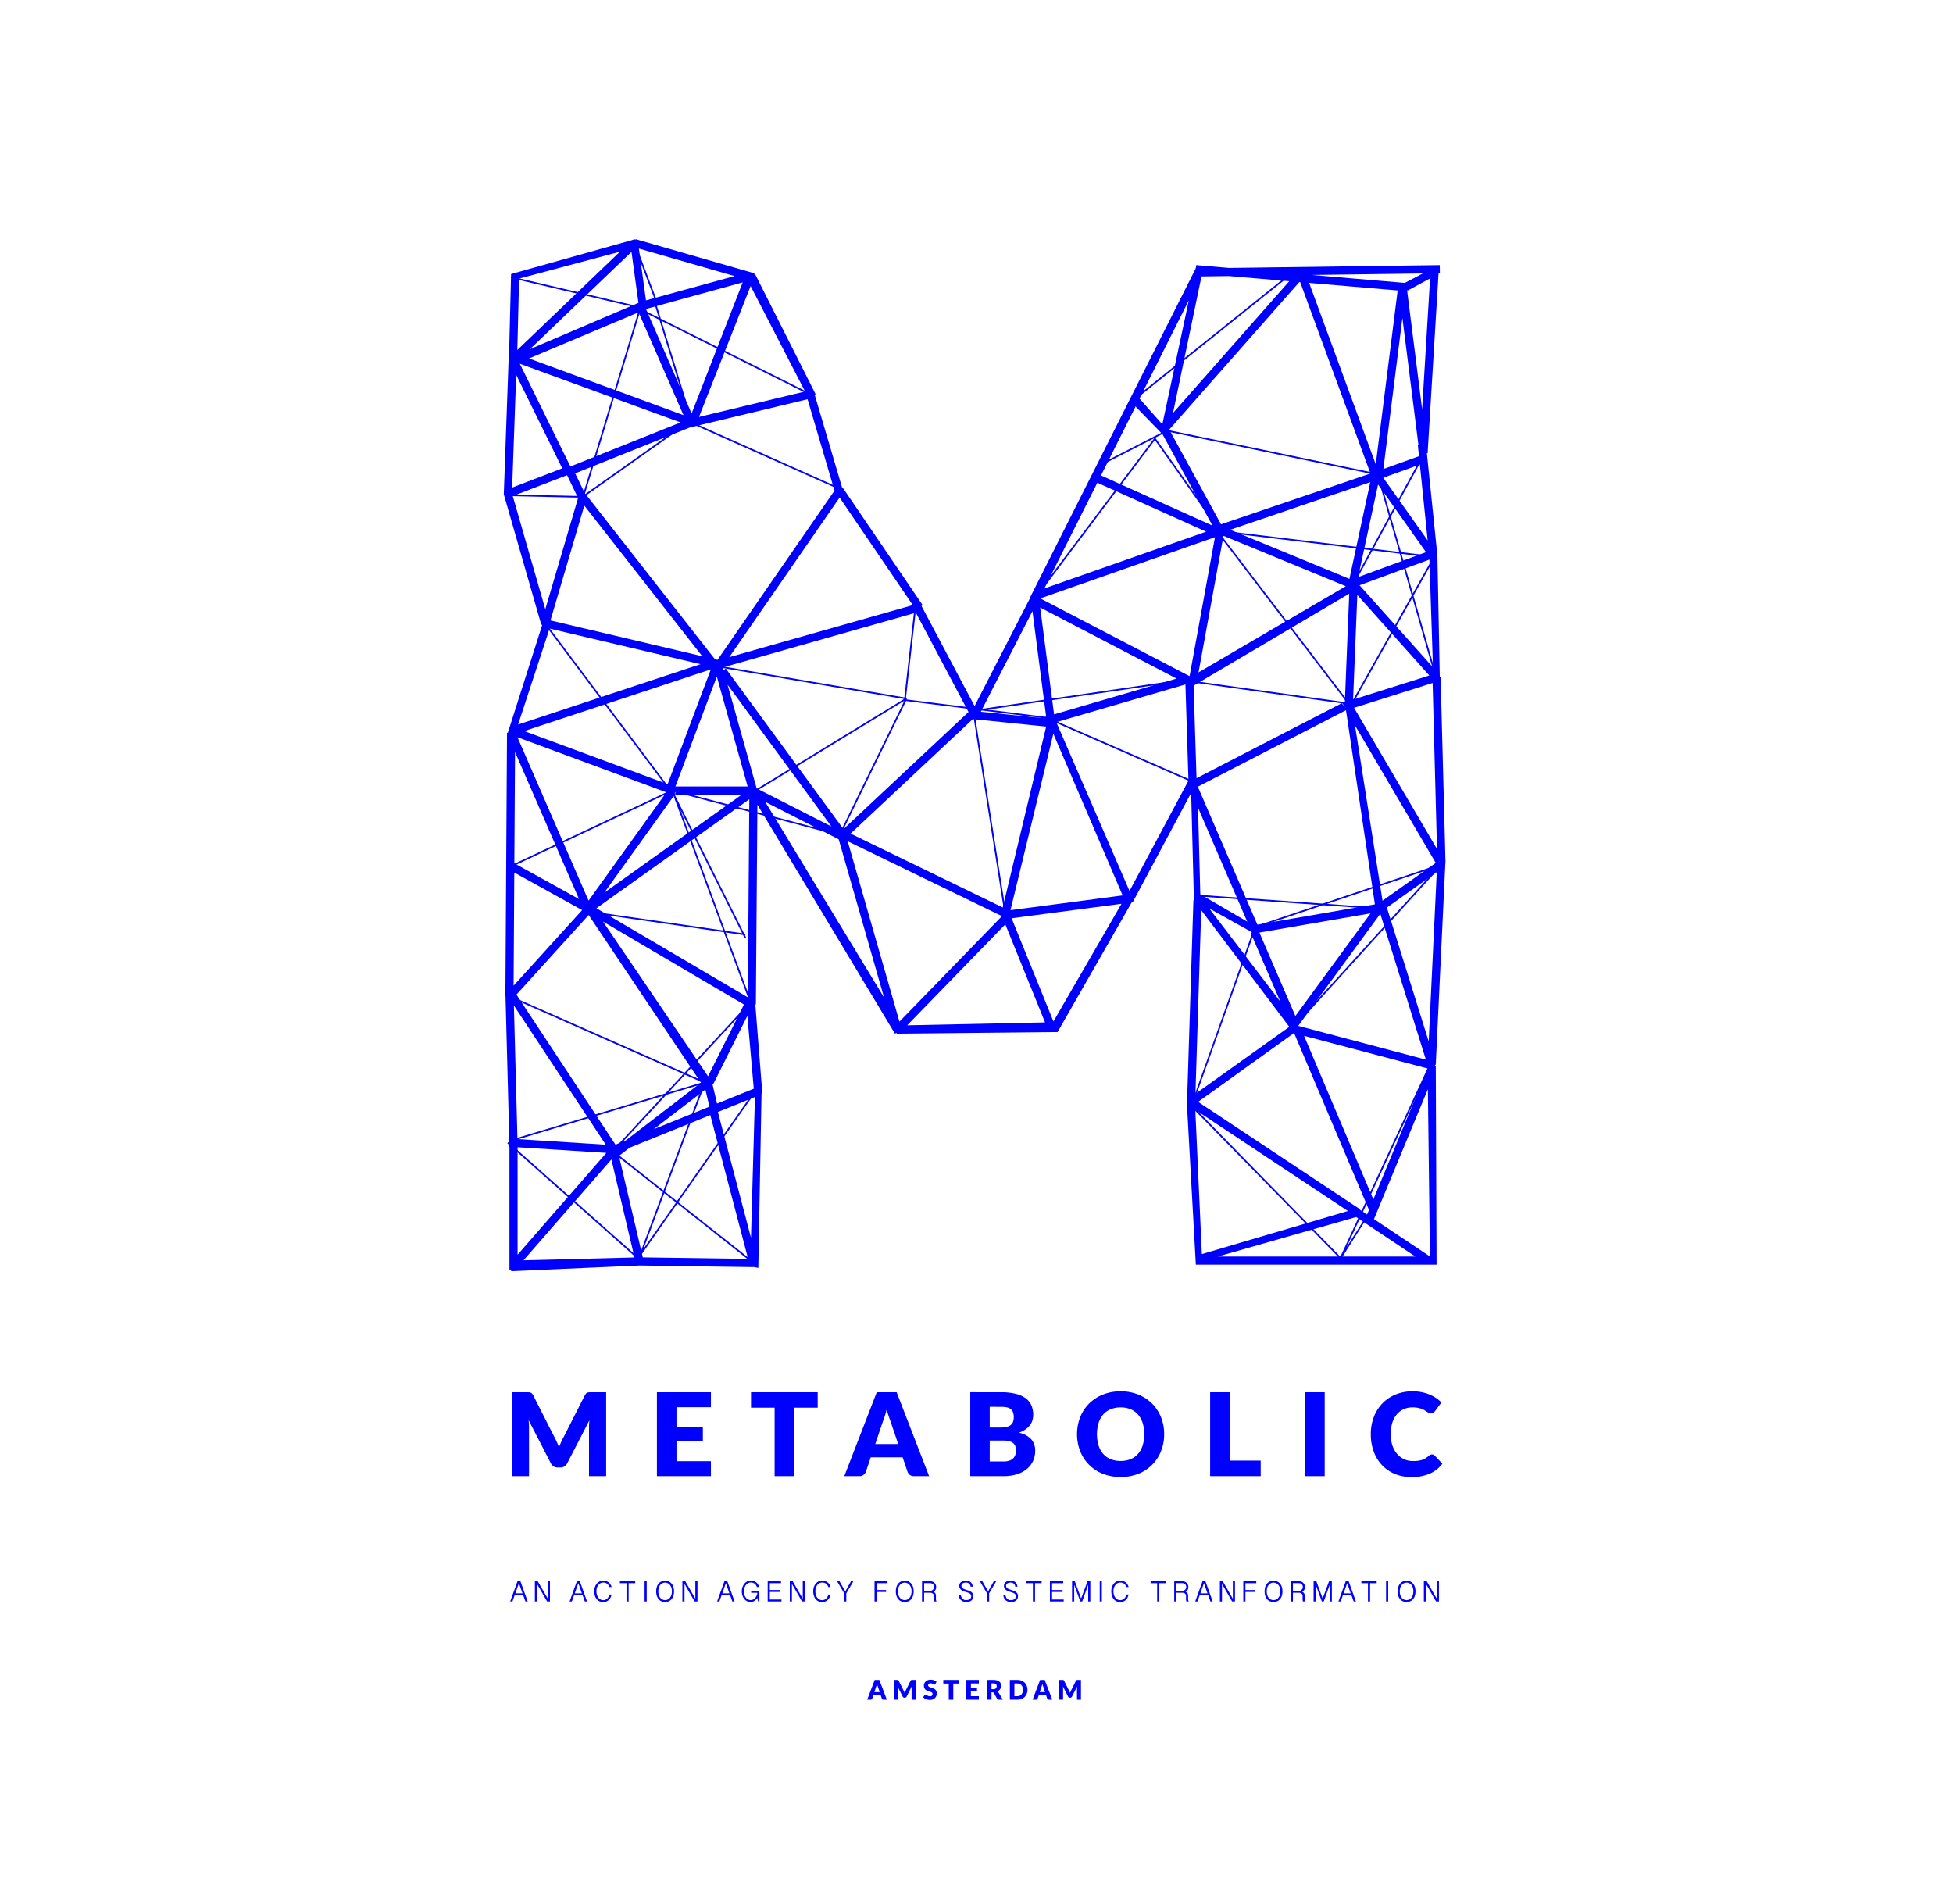 <?xml version="1.0" encoding="UTF-8"?> <svg xmlns="http://www.w3.org/2000/svg" id="e64f54a8-8e76-454f-9372-cad79b12905d" data-name="Layer 1" viewBox="0 0 178.528 174"><defs><style>.\38 4c76fae-44fa-4e9f-a0bd-4c2f8a2a3841,.fbe2d395-38a7-4475-9c39-e620222a7715{fill:blue;}.fbe2d395-38a7-4475-9c39-e620222a7715{fill-rule:evenodd;}</style></defs><title>#clients071117</title><g id="60cde8a5-53d4-4f46-b9c5-726342e644e4" data-name="38NuyD"><path class="84c76fae-44fa-4e9f-a0bd-4c2f8a2a3841" d="M55.41,127.254v7.666H53.843V130.511q0-.152.008-.331.008-.179.029-.363l-2.036,3.94a.669.669,0,0,1-.255.279.703.703,0,0,1-.366.095h-.242a.703.703,0,0,1-.366-.095.669.669,0,0,1-.255-.279l-2.036-3.951c.01.127.019.25.026.371q.01.182.01.334v4.409H46.792v-7.666h1.357c.077,0,.145.002.203.006a.498.498,0,0,1,.155.031.351.351,0,0,1,.124.082.622.622,0,0,1,.108.154l1.973,3.889q.105.199.203.415.097.217.187.442.089-.231.187-.452.097-.221.208-.421l1.968-3.873a.635.635,0,0,1,.108-.154.355.355,0,0,1,.124-.082.504.504,0,0,1,.155-.031c.058-.004.125-.006.203-.006Z"></path><path class="84c76fae-44fa-4e9f-a0bd-4c2f8a2a3841" d="M61.84,128.622v1.789h2.41v1.315H61.84v1.825h3.146v1.368H60.051v-7.666h4.935v1.368Z"></path><path class="84c76fae-44fa-4e9f-a0bd-4c2f8a2a3841" d="M74.746,128.664H72.589v6.256H70.81v-6.256H68.653v-1.41h6.093Z"></path><path class="84c76fae-44fa-4e9f-a0bd-4c2f8a2a3841" d="M84.931,134.92H83.553a.606.606,0,0,1-.374-.107.684.684,0,0,1-.215-.276l-.453-1.337h-2.915l-.452,1.337a.643.643,0,0,1-.208.266.579.579,0,0,1-.371.118H77.177l2.967-7.666h1.82Zm-2.825-2.931-.71-2.1q-.079-.199-.168-.471-.09-.271-.179-.586-.078.321-.168.594c-.06.183-.116.341-.168.474l-.705,2.089Z"></path><path class="84c76fae-44fa-4e9f-a0bd-4c2f8a2a3841" d="M91.514,127.254a5.389,5.389,0,0,1,1.352.147,2.587,2.587,0,0,1,.91.416,1.58,1.58,0,0,1,.513.652,2.205,2.205,0,0,1,.16.857,1.671,1.671,0,0,1-.074.497,1.416,1.416,0,0,1-.231.447,1.812,1.812,0,0,1-.405.382,2.563,2.563,0,0,1-.595.3,2.117,2.117,0,0,1,1.121.595,1.543,1.543,0,0,1,.363,1.062,2.196,2.196,0,0,1-.189.91,2.083,2.083,0,0,1-.555.733,2.637,2.637,0,0,1-.902.49,3.936,3.936,0,0,1-1.226.176h-3.062v-7.666Zm-1.042,1.331v1.895h.926a3.025,3.025,0,0,0,.531-.042,1.106,1.106,0,0,0,.402-.147.68.68,0,0,0,.253-.289,1.091,1.091,0,0,0,.086-.463,1.301,1.301,0,0,0-.068-.456.658.658,0,0,0-.21-.292.885.885,0,0,0-.36-.157,2.492,2.492,0,0,0-.518-.048Zm1.252,4.993a1.575,1.575,0,0,0,.576-.089.908.908,0,0,0,.35-.231.778.778,0,0,0,.174-.321,1.427,1.427,0,0,0,.047-.363,1.222,1.222,0,0,0-.055-.379.629.629,0,0,0-.189-.284.924.924,0,0,0-.355-.179,2.069,2.069,0,0,0-.558-.063h-1.242v1.91Z"></path><path class="84c76fae-44fa-4e9f-a0bd-4c2f8a2a3841" d="M106.419,131.084a4.121,4.121,0,0,1-.287,1.547,3.651,3.651,0,0,1-2.062,2.073,4.58,4.58,0,0,1-3.26,0,3.657,3.657,0,0,1-2.07-2.073,4.315,4.315,0,0,1,0-3.093,3.678,3.678,0,0,1,.811-1.242,3.751,3.751,0,0,1,1.26-.826,4.283,4.283,0,0,1,1.631-.3,4.226,4.226,0,0,1,1.628.303,3.754,3.754,0,0,1,1.255.828,3.709,3.709,0,0,1,.808,1.242A4.109,4.109,0,0,1,106.419,131.084Zm-1.82,0a3.312,3.312,0,0,0-.147-1.022,2.165,2.165,0,0,0-.424-.771,1.829,1.829,0,0,0-.676-.483,2.327,2.327,0,0,0-.91-.169,2.362,2.362,0,0,0-.918.169,1.832,1.832,0,0,0-.679.483,2.172,2.172,0,0,0-.423.771,3.642,3.642,0,0,0,0,2.052,2.167,2.167,0,0,0,.423.771,1.795,1.795,0,0,0,.679.481,2.399,2.399,0,0,0,.918.166,2.363,2.363,0,0,0,.91-.166,1.792,1.792,0,0,0,.676-.481,2.16,2.16,0,0,0,.424-.771A3.339,3.339,0,0,0,104.598,131.084Z"></path><path class="84c76fae-44fa-4e9f-a0bd-4c2f8a2a3841" d="M115.242,133.499v1.421H110.622v-7.666h1.778v6.245Z"></path><path class="84c76fae-44fa-4e9f-a0bd-4c2f8a2a3841" d="M121.092,134.92h-1.789v-7.666h1.789Z"></path><path class="84c76fae-44fa-4e9f-a0bd-4c2f8a2a3841" d="M130.899,132.936a.36.36,0,0,1,.126.023.338.338,0,0,1,.121.082l.705.741a2.926,2.926,0,0,1-1.16.913,4.062,4.062,0,0,1-1.649.308,3.929,3.929,0,0,1-1.565-.297,3.388,3.388,0,0,1-1.173-.821,3.614,3.614,0,0,1-.739-1.241,4.586,4.586,0,0,1-.257-1.561,4.313,4.313,0,0,1,.279-1.575,3.658,3.658,0,0,1,.784-1.239,3.549,3.549,0,0,1,1.21-.811,4.061,4.061,0,0,1,1.552-.289,4.149,4.149,0,0,1,.813.076,3.937,3.937,0,0,1,.713.211,3.252,3.252,0,0,1,.61.323,3.205,3.205,0,0,1,.495.41l-.6.806a.756.756,0,0,1-.137.134.358.358,0,0,1-.221.061.392.392,0,0,1-.179-.042q-.084-.042-.179-.103t-.208-.132a1.694,1.694,0,0,0-.268-.132,2.276,2.276,0,0,0-.363-.103,2.535,2.535,0,0,0-.487-.042,1.964,1.964,0,0,0-.807.163,1.765,1.765,0,0,0-.632.477,2.217,2.217,0,0,0-.41.768,3.425,3.425,0,0,0-.145,1.039,3.162,3.162,0,0,0,.16,1.048,2.306,2.306,0,0,0,.437.771,1.843,1.843,0,0,0,.645.476,1.914,1.914,0,0,0,.789.163,3.817,3.817,0,0,0,.442-.023,1.974,1.974,0,0,0,.374-.079,1.523,1.523,0,0,0,.326-.146,2.09,2.09,0,0,0,.311-.234.6.6,0,0,1,.137-.087A.364.364,0,0,1,130.899,132.936Z"></path></g><g id="1e654e42-b974-450e-a8a6-6977aa5c8496" data-name="AN Action Agency for Systemic Tranformation"><path class="84c76fae-44fa-4e9f-a0bd-4c2f8a2a3841" d="M47.574,144.527l.662,1.848h-.206l-.201-.566H47.047l-.201.566h-.208l.67-1.848Zm-.136.181-.326.928H47.762Z"></path><path class="84c76fae-44fa-4e9f-a0bd-4c2f8a2a3841" d="M49.155,144.527l.925,1.596v-1.596h.194v1.848H50.013l-.925-1.598v1.598h-.193V144.527Z"></path><path class="84c76fae-44fa-4e9f-a0bd-4c2f8a2a3841" d="M53.003,144.527l.662,1.848H53.46l-.201-.566h-.782l-.201.566h-.208l.67-1.848Zm-.136.181-.326.928h.65Z"></path><path class="84c76fae-44fa-4e9f-a0bd-4c2f8a2a3841" d="M54.521,145.427a1.119,1.119,0,0,0,.054.367.797.797,0,0,0,.141.259.585.585,0,0,0,.199.152.552.552,0,0,0,.226.05.511.511,0,0,0,.215-.044.539.539,0,0,0,.167-.115.611.611,0,0,0,.117-.164.744.744,0,0,0,.065-.189h.198a1.022,1.022,0,0,1-.089.269.805.805,0,0,1-.158.218.714.714,0,0,1-.226.146.757.757,0,0,1-.289.054.818.818,0,0,1-.337-.068.713.713,0,0,1-.257-.198.919.919,0,0,1-.164-.315,1.42,1.42,0,0,1-.058-.422,1.166,1.166,0,0,1,.024-.24,1.087,1.087,0,0,1,.072-.224.952.952,0,0,1,.117-.194.785.785,0,0,1,.16-.154.712.712,0,0,1,.2-.103.779.779,0,0,1,.239-.036.887.887,0,0,1,.29.044.714.714,0,0,1,.222.121.684.684,0,0,1,.159.186.976.976,0,0,1,.099.233h-.205a.625.625,0,0,0-.209-.309.58.58,0,0,0-.355-.102.507.507,0,0,0-.25.062.638.638,0,0,0-.195.171.815.815,0,0,0-.127.248A.955.955,0,0,0,54.521,145.427Z"></path><path class="84c76fae-44fa-4e9f-a0bd-4c2f8a2a3841" d="M58.065,144.527v.179h-.602v1.669h-.194v-1.669h-.602v-.179Z"></path><path class="84c76fae-44fa-4e9f-a0bd-4c2f8a2a3841" d="M59.118,144.527v1.848h-.194V144.527Z"></path><path class="84c76fae-44fa-4e9f-a0bd-4c2f8a2a3841" d="M61.615,145.453a1.32,1.32,0,0,1-.055.392.895.895,0,0,1-.158.307.717.717,0,0,1-.256.2.883.883,0,0,1-.695,0,.717.717,0,0,1-.256-.2.903.903,0,0,1-.158-.307,1.454,1.454,0,0,1,0-.783.903.903,0,0,1,.158-.307.725.725,0,0,1,.256-.199.883.883,0,0,1,.695,0,.725.725,0,0,1,.256.199.895.895,0,0,1,.158.307A1.329,1.329,0,0,1,61.615,145.453Zm-.195,0a1.071,1.071,0,0,0-.048-.335.761.761,0,0,0-.132-.25.569.569,0,0,0-.198-.156.565.565,0,0,0-.686.156.75.75,0,0,0-.131.25,1.196,1.196,0,0,0,0,.67.75.75,0,0,0,.131.25.565.565,0,0,0,.883,0,.761.761,0,0,0,.132-.25A1.071,1.071,0,0,0,61.419,145.453Z"></path><path class="84c76fae-44fa-4e9f-a0bd-4c2f8a2a3841" d="M62.639,144.527l.925,1.596v-1.596h.194v1.848h-.261l-.925-1.598v1.598h-.193V144.527Z"></path><path class="84c76fae-44fa-4e9f-a0bd-4c2f8a2a3841" d="M66.488,144.527l.662,1.848h-.206l-.201-.566h-.782l-.201.566h-.208l.67-1.848Zm-.136.181-.326.928h.65Z"></path><path class="84c76fae-44fa-4e9f-a0bd-4c2f8a2a3841" d="M68.005,145.448a1.048,1.048,0,0,0,.05.339.775.775,0,0,0,.135.252.586.586,0,0,0,.199.156.555.555,0,0,0,.241.055.426.426,0,0,0,.147-.026.609.609,0,0,0,.138-.071.708.708,0,0,0,.122-.109.745.745,0,0,0,.099-.138.791.791,0,0,0,.066-.156.65.65,0,0,0,.028-.167h-.565v-.173h.749v.966h-.118l-.058-.329a.769.769,0,0,1-.113.14.918.918,0,0,1-.147.121.807.807,0,0,1-.167.085.525.525,0,0,1-.174.031.769.769,0,0,1-.343-.074.782.782,0,0,1-.26-.206.945.945,0,0,1-.165-.311,1.234,1.234,0,0,1-.058-.384,1.164,1.164,0,0,1,.024-.239,1.085,1.085,0,0,1,.072-.228,1.004,1.004,0,0,1,.117-.201.849.849,0,0,1,.16-.161.705.705,0,0,1,.439-.146.887.887,0,0,1,.29.044.714.714,0,0,1,.222.121.684.684,0,0,1,.159.186.976.976,0,0,1,.099.233h-.205a.625.625,0,0,0-.209-.309.58.58,0,0,0-.355-.102.498.498,0,0,0-.25.064.623.623,0,0,0-.195.174.854.854,0,0,0-.127.255A1.009,1.009,0,0,0,68.005,145.448Z"></path><path class="84c76fae-44fa-4e9f-a0bd-4c2f8a2a3841" d="M71.391,144.527v.179H70.37v.624h.96v.179h-.96v.688h1.065v.179H70.177V144.527Z"></path><path class="84c76fae-44fa-4e9f-a0bd-4c2f8a2a3841" d="M72.457,144.527l.925,1.596v-1.596h.194v1.848h-.261l-.925-1.598v1.598H72.197V144.527Z"></path><path class="84c76fae-44fa-4e9f-a0bd-4c2f8a2a3841" d="M74.535,145.427a1.119,1.119,0,0,0,.054.367.797.797,0,0,0,.141.259.585.585,0,0,0,.199.152.552.552,0,0,0,.226.05.511.511,0,0,0,.215-.044.539.539,0,0,0,.167-.115.611.611,0,0,0,.117-.164.744.744,0,0,0,.065-.189h.198a1.022,1.022,0,0,1-.089.269.805.805,0,0,1-.158.218.714.714,0,0,1-.226.146.757.757,0,0,1-.289.054.818.818,0,0,1-.337-.068.713.713,0,0,1-.257-.198.919.919,0,0,1-.164-.315,1.42,1.42,0,0,1-.058-.422,1.166,1.166,0,0,1,.024-.24,1.087,1.087,0,0,1,.072-.224.952.952,0,0,1,.117-.194.785.785,0,0,1,.16-.154.712.712,0,0,1,.2-.103.779.779,0,0,1,.239-.036.887.887,0,0,1,.29.044.714.714,0,0,1,.222.121.684.684,0,0,1,.159.186.976.976,0,0,1,.099.233h-.205a.625.625,0,0,0-.209-.309.58.58,0,0,0-.355-.102.507.507,0,0,0-.25.062.638.638,0,0,0-.195.171.815.815,0,0,0-.127.248A.955.955,0,0,0,74.535,145.427Z"></path><path class="84c76fae-44fa-4e9f-a0bd-4c2f8a2a3841" d="M77.27,145.46l.52-.933H78.013l-.652,1.105v.742h-.194v-.742L76.515,144.527h.224Z"></path><path class="84c76fae-44fa-4e9f-a0bd-4c2f8a2a3841" d="M81.128,144.527v.179h-.992v.624h.863v.179h-.863v.866h-.193V144.527Z"></path><path class="84c76fae-44fa-4e9f-a0bd-4c2f8a2a3841" d="M83.521,145.453a1.32,1.32,0,0,1-.055.392.895.895,0,0,1-.158.307.717.717,0,0,1-.256.2.883.883,0,0,1-.695,0,.717.717,0,0,1-.256-.2.903.903,0,0,1-.158-.307,1.454,1.454,0,0,1,0-.783.903.903,0,0,1,.158-.307.725.725,0,0,1,.256-.199.883.883,0,0,1,.695,0,.725.725,0,0,1,.256.199.895.895,0,0,1,.158.307A1.329,1.329,0,0,1,83.521,145.453Zm-.195,0a1.071,1.071,0,0,0-.048-.335.761.761,0,0,0-.132-.25.569.569,0,0,0-.198-.156.565.565,0,0,0-.686.156.75.75,0,0,0-.131.25,1.196,1.196,0,0,0,0,.67.75.75,0,0,0,.131.25.565.565,0,0,0,.883,0,.761.761,0,0,0,.132-.25A1.071,1.071,0,0,0,83.326,145.453Z"></path><path class="84c76fae-44fa-4e9f-a0bd-4c2f8a2a3841" d="M85.578,145.052a.565.565,0,0,1-.016.135.51.51,0,0,1-.048.125.486.486,0,0,1-.08.108.481.481,0,0,1-.111.086.291.291,0,0,1,.115.055.279.279,0,0,1,.071.087.362.362,0,0,1,.035.108.745.745,0,0,1,.01.119v.28a.419.419,0,0,0,.016.117.475.475,0,0,0,.042.102H85.401a.214.214,0,0,1-.021-.048.529.529,0,0,1-.012-.057c-.002-.019-.004-.038-.005-.056-.001-.019-.001-.034-.001-.049v-.293a.323.323,0,0,0-.018-.105.248.248,0,0,0-.058-.094.303.303,0,0,0-.103-.066.426.426,0,0,0-.155-.025h-.551v.793H84.285V144.527h.744a.56.56,0,0,1,.235.047.539.539,0,0,1,.172.122.511.511,0,0,1,.106.169A.522.522,0,0,1,85.578,145.052Zm-1.1.356h.551a.34.34,0,0,0,.136-.028.363.363,0,0,0,.19-.189.359.359,0,0,0,.028-.142.343.343,0,0,0-.027-.137.339.339,0,0,0-.186-.182.39.39,0,0,0-.142-.025h-.551Z"></path><path class="84c76fae-44fa-4e9f-a0bd-4c2f8a2a3841" d="M87.841,145.799a.512.512,0,0,0,.044.182.465.465,0,0,0,.1.144.45.45,0,0,0,.147.095.51.51,0,0,0,.188.033.728.728,0,0,0,.174-.02.441.441,0,0,0,.147-.064.335.335,0,0,0,.102-.115.363.363,0,0,0,.038-.172.234.234,0,0,0-.041-.14.386.386,0,0,0-.108-.1.717.717,0,0,0-.152-.072c-.057-.021-.115-.039-.173-.058-.073-.021-.146-.046-.219-.073a.841.841,0,0,1-.198-.103.509.509,0,0,1-.143-.156.449.449,0,0,1-.055-.231.453.453,0,0,1,.044-.203.411.411,0,0,1,.125-.147.566.566,0,0,1,.191-.091.911.911,0,0,1,.244-.03.848.848,0,0,1,.209.023.642.642,0,0,1,.16.065.467.467,0,0,1,.115.096.534.534,0,0,1,.077.115.58.58,0,0,1,.045.126.771.771,0,0,1,.019.124H88.724A.441.441,0,0,0,88.68,144.863a.376.376,0,0,0-.093-.118.412.412,0,0,0-.131-.071.526.526,0,0,0-.158-.024.768.768,0,0,0-.149.016.42.42,0,0,0-.131.052.293.293,0,0,0-.094.093.281.281,0,0,0,.004.283.366.366,0,0,0,.108.102.775.775,0,0,0,.154.073c.058.021.118.041.179.061.073.022.146.047.219.074a.812.812,0,0,1,.195.102.494.494,0,0,1,.139.152.432.432,0,0,1,.053.225.545.545,0,0,1-.049.238.471.471,0,0,1-.136.171.585.585,0,0,1-.207.104.93.93,0,0,1-.262.035.719.719,0,0,1-.249-.044.679.679,0,0,1-.215-.126.662.662,0,0,1-.153-.198.612.612,0,0,1-.062-.262Z"></path><path class="84c76fae-44fa-4e9f-a0bd-4c2f8a2a3841" d="M90.326,145.46l.52-.933h.224l-.652,1.105v.742H90.223v-.742l-.652-1.105h.224Z"></path><path class="84c76fae-44fa-4e9f-a0bd-4c2f8a2a3841" d="M91.922,145.799a.512.512,0,0,0,.044.182.465.465,0,0,0,.1.144.45.45,0,0,0,.147.095.51.51,0,0,0,.188.033.728.728,0,0,0,.174-.02.441.441,0,0,0,.147-.064.335.335,0,0,0,.102-.115.363.363,0,0,0,.038-.172.234.234,0,0,0-.041-.14.386.386,0,0,0-.108-.1.717.717,0,0,0-.152-.072c-.057-.021-.115-.039-.173-.058-.073-.021-.146-.046-.219-.073a.841.841,0,0,1-.198-.103.509.509,0,0,1-.143-.156.449.449,0,0,1-.055-.231.453.453,0,0,1,.044-.203.411.411,0,0,1,.125-.147.566.566,0,0,1,.191-.091.911.911,0,0,1,.244-.03.848.848,0,0,1,.209.023.642.642,0,0,1,.16.065.467.467,0,0,1,.115.096.534.534,0,0,1,.077.115.58.58,0,0,1,.045.126.771.771,0,0,1,.019.124H92.805a.441.441,0,0,0-.044-.163.376.376,0,0,0-.093-.118.412.412,0,0,0-.131-.071.526.526,0,0,0-.158-.024.768.768,0,0,0-.149.016.42.42,0,0,0-.131.052.293.293,0,0,0-.094.093.281.281,0,0,0,.004.283.366.366,0,0,0,.108.102.775.775,0,0,0,.154.073c.058.021.118.041.179.061.073.022.146.047.219.074a.812.812,0,0,1,.195.102.494.494,0,0,1,.139.152.432.432,0,0,1,.053.225.545.545,0,0,1-.049.238.471.471,0,0,1-.136.171.585.585,0,0,1-.207.104.93.93,0,0,1-.262.035.719.719,0,0,1-.249-.044.679.679,0,0,1-.215-.126.662.662,0,0,1-.153-.198.612.612,0,0,1-.062-.262Z"></path><path class="84c76fae-44fa-4e9f-a0bd-4c2f8a2a3841" d="M95.215,144.527v.179h-.602v1.669h-.194v-1.669h-.602v-.179Z"></path><path class="84c76fae-44fa-4e9f-a0bd-4c2f8a2a3841" d="M97.191,144.527v.179H96.171v.624h.96v.179h-.96v.688h1.065v.179H95.977V144.527Z"></path><path class="84c76fae-44fa-4e9f-a0bd-4c2f8a2a3841" d="M98.25,144.527l.578,1.575.589-1.575h.252v1.848h-.194v-1.517l-.547,1.517h-.176l-.557-1.517v1.517h-.195V144.527Z"></path><path class="84c76fae-44fa-4e9f-a0bd-4c2f8a2a3841" d="M100.724,144.527v1.848h-.194V144.527Z"></path><path class="84c76fae-44fa-4e9f-a0bd-4c2f8a2a3841" d="M101.783,145.427a1.119,1.119,0,0,0,.054.367.797.797,0,0,0,.141.259.585.585,0,0,0,.199.152.552.552,0,0,0,.226.05.511.511,0,0,0,.215-.044.539.539,0,0,0,.167-.115.611.611,0,0,0,.117-.164.744.744,0,0,0,.065-.189h.198a1.022,1.022,0,0,1-.089.269.805.805,0,0,1-.158.218.714.714,0,0,1-.226.146.757.757,0,0,1-.289.054.818.818,0,0,1-.337-.068.713.713,0,0,1-.257-.198.919.919,0,0,1-.164-.315,1.42,1.42,0,0,1-.058-.422,1.166,1.166,0,0,1,.024-.24,1.087,1.087,0,0,1,.072-.224.952.952,0,0,1,.117-.194.785.785,0,0,1,.16-.154.712.712,0,0,1,.2-.103.779.779,0,0,1,.239-.036.887.887,0,0,1,.29.044.714.714,0,0,1,.222.121.684.684,0,0,1,.159.186.976.976,0,0,1,.099.233h-.205a.625.625,0,0,0-.209-.309.58.58,0,0,0-.355-.102.507.507,0,0,0-.25.062.638.638,0,0,0-.195.171.815.815,0,0,0-.127.248A.955.955,0,0,0,101.783,145.427Z"></path><path class="84c76fae-44fa-4e9f-a0bd-4c2f8a2a3841" d="M106.576,144.527v.179h-.602v1.669h-.194v-1.669H105.179v-.179Z"></path><path class="84c76fae-44fa-4e9f-a0bd-4c2f8a2a3841" d="M108.632,145.052a.565.565,0,0,1-.016.135.51.51,0,0,1-.048.125.486.486,0,0,1-.08.108.481.481,0,0,1-.111.086.291.291,0,0,1,.115.055.279.279,0,0,1,.071.087.362.362,0,0,1,.035.108.745.745,0,0,1,.01.119v.28a.419.419,0,0,0,.016.117.475.475,0,0,0,.042.102h-.21a.214.214,0,0,1-.021-.048.529.529,0,0,1-.012-.057c-.002-.019-.004-.038-.005-.056-.001-.019-.001-.034-.001-.049v-.293a.323.323,0,0,0-.018-.105.248.248,0,0,0-.058-.094.303.303,0,0,0-.103-.066.426.426,0,0,0-.155-.025h-.551v.793h-.193V144.527h.744a.56.56,0,0,1,.235.047.539.539,0,0,1,.172.122.511.511,0,0,1,.106.169A.522.522,0,0,1,108.632,145.052Zm-1.1.356h.551a.34.34,0,0,0,.136-.028.363.363,0,0,0,.19-.189.359.359,0,0,0,.028-.142.343.343,0,0,0-.027-.137.339.339,0,0,0-.186-.182.39.39,0,0,0-.142-.025h-.551Z"></path><path class="84c76fae-44fa-4e9f-a0bd-4c2f8a2a3841" d="M110.192,144.527l.662,1.848h-.206l-.201-.566h-.782l-.201.566h-.208l.67-1.848Zm-.136.181-.326.928h.65Z"></path><path class="84c76fae-44fa-4e9f-a0bd-4c2f8a2a3841" d="M111.772,144.527l.925,1.596v-1.596h.194v1.848h-.261l-.925-1.598v1.598H111.512V144.527Z"></path><path class="84c76fae-44fa-4e9f-a0bd-4c2f8a2a3841" d="M114.838,144.527v.179H113.846v.624h.863v.179H113.846v.866h-.193V144.527Z"></path><path class="84c76fae-44fa-4e9f-a0bd-4c2f8a2a3841" d="M117.232,145.453a1.32,1.32,0,0,1-.055.392.895.895,0,0,1-.158.307.717.717,0,0,1-.256.2.883.883,0,0,1-.695,0,.717.717,0,0,1-.256-.2.903.903,0,0,1-.158-.307,1.454,1.454,0,0,1,0-.783.903.903,0,0,1,.158-.307.725.725,0,0,1,.256-.199.883.883,0,0,1,.695,0,.725.725,0,0,1,.256.199.895.895,0,0,1,.158.307A1.329,1.329,0,0,1,117.232,145.453Zm-.195,0a1.071,1.071,0,0,0-.048-.335.761.761,0,0,0-.132-.25.569.569,0,0,0-.198-.156.565.565,0,0,0-.686.156.75.75,0,0,0-.131.25,1.196,1.196,0,0,0,0,.67.75.75,0,0,0,.131.25.565.565,0,0,0,.883,0,.761.761,0,0,0,.132-.25A1.071,1.071,0,0,0,117.036,145.453Z"></path><path class="84c76fae-44fa-4e9f-a0bd-4c2f8a2a3841" d="M119.289,145.052a.565.565,0,0,1-.016.135.51.51,0,0,1-.048.125.486.486,0,0,1-.08.108.481.481,0,0,1-.111.086.291.291,0,0,1,.115.055.279.279,0,0,1,.071.087.362.362,0,0,1,.035.108.745.745,0,0,1,.01.119v.28a.419.419,0,0,0,.016.117.475.475,0,0,0,.042.102h-.21a.214.214,0,0,1-.021-.048.529.529,0,0,1-.012-.057c-.002-.019-.004-.038-.005-.056-.001-.019-.001-.034-.001-.049v-.293a.323.323,0,0,0-.018-.105.248.248,0,0,0-.058-.094.303.303,0,0,0-.103-.066.426.426,0,0,0-.155-.025h-.551v.793h-.193V144.527h.744a.56.56,0,0,1,.235.047.539.539,0,0,1,.172.122.511.511,0,0,1,.106.169A.522.522,0,0,1,119.289,145.052Zm-1.1.356h.551a.34.34,0,0,0,.136-.028.363.363,0,0,0,.19-.189.359.359,0,0,0,.028-.142.343.343,0,0,0-.027-.137.339.339,0,0,0-.186-.182.39.39,0,0,0-.142-.025h-.551Z"></path><path class="84c76fae-44fa-4e9f-a0bd-4c2f8a2a3841" d="M120.328,144.527l.578,1.575.589-1.575h.252v1.848h-.194v-1.517l-.547,1.517h-.176l-.557-1.517v1.517h-.195V144.527Z"></path><path class="84c76fae-44fa-4e9f-a0bd-4c2f8a2a3841" d="M123.284,144.527l.662,1.848h-.206l-.201-.566h-.782l-.201.566h-.208l.67-1.848Zm-.136.181-.326.928h.65Z"></path><path class="84c76fae-44fa-4e9f-a0bd-4c2f8a2a3841" d="M125.843,144.527v.179H125.241v1.669h-.194v-1.669h-.602v-.179Z"></path><path class="84c76fae-44fa-4e9f-a0bd-4c2f8a2a3841" d="M126.896,144.527v1.848h-.194V144.527Z"></path><path class="84c76fae-44fa-4e9f-a0bd-4c2f8a2a3841" d="M129.393,145.453a1.32,1.32,0,0,1-.055.392.895.895,0,0,1-.158.307.717.717,0,0,1-.256.2.883.883,0,0,1-.695,0,.717.717,0,0,1-.256-.2.903.903,0,0,1-.158-.307,1.454,1.454,0,0,1,0-.783.903.903,0,0,1,.158-.307.725.725,0,0,1,.256-.199.883.883,0,0,1,.695,0,.725.725,0,0,1,.256.199.895.895,0,0,1,.158.307A1.329,1.329,0,0,1,129.393,145.453Zm-.195,0a1.071,1.071,0,0,0-.048-.335.761.761,0,0,0-.132-.25.569.569,0,0,0-.198-.156.565.565,0,0,0-.686.156.75.75,0,0,0-.131.25,1.196,1.196,0,0,0,0,.67.75.75,0,0,0,.131.25.565.565,0,0,0,.883,0,.761.761,0,0,0,.132-.25A1.071,1.071,0,0,0,129.198,145.453Z"></path><path class="84c76fae-44fa-4e9f-a0bd-4c2f8a2a3841" d="M130.417,144.527l.925,1.596v-1.596h.194v1.848h-.261l-.925-1.598v1.598h-.193V144.527Z"></path></g><g id="af7db29e-8f6e-4a2e-93ce-8e454345b63e" data-name="AN Action Agency for Systemic Tranformation"><path class="84c76fae-44fa-4e9f-a0bd-4c2f8a2a3841" d="M81.069,155.354h-.319a.14.14,0,0,1-.086-.025.159.159,0,0,1-.05-.065l-.105-.314h-.675l-.105.314a.145.145,0,0,1-.048.062.133.133,0,0,1-.086.028H79.272l.688-1.805h.422Zm-.654-.69-.165-.494c-.012-.031-.025-.068-.039-.11-.014-.043-.028-.089-.042-.139-.012.051-.025.098-.039.141s-.027.08-.039.111l-.164.491Z"></path><path class="84c76fae-44fa-4e9f-a0bd-4c2f8a2a3841" d="M83.694,153.55v1.805h-.363v-1.038c0-.024 0-.05.002-.078.001-.028.003-.057.006-.086l-.472.929a.157.157,0,0,1-.059.065.165.165,0,0,1-.085.022h-.056a.165.165,0,0,1-.085-.022.157.157,0,0,1-.059-.065l-.472-.931c.002.029.004.059.006.087.001.029.002.055.002.079v1.038H81.697v-1.805h.314c.018,0,.034,0,.047.001a.103.103,0,0,1,.036.008.077.077,0,0,1,.029.019.174.174,0,0,1,.025.037l.457.915c.017.031.032.064.047.098.015.034.03.069.043.104.014-.036.028-.072.043-.106a1.046,1.046,0,0,1,.048-.1l.456-.911a.174.174,0,0,1,.025-.037.077.077,0,0,1,.029-.019.103.103,0,0,1,.036-.008c.013-.001.029-.001.047-.001Z"></path><path class="84c76fae-44fa-4e9f-a0bd-4c2f8a2a3841" d="M85.507,153.916a.157.157,0,0,1-.039.045.084.084,0,0,1-.052.015.127.127,0,0,1-.06-.018c-.021-.013-.046-.025-.073-.041a.615.615,0,0,0-.093-.04.376.376,0,0,0-.12-.018.255.255,0,0,0-.172.05.171.171,0,0,0-.057.136.127.127,0,0,0,.034.091.3.3,0,0,0,.089.062.938.938,0,0,0,.127.048c.047.015.096.03.146.048a1.374,1.374,0,0,1,.146.063.468.468,0,0,1,.126.091.436.436,0,0,1,.09.136.5.5,0,0,1,.034.193.626.626,0,0,1-.043.233.537.537,0,0,1-.124.19.583.583,0,0,1-.2.128.751.751,0,0,1-.27.046.912.912,0,0,1-.168-.017,1.037,1.037,0,0,1-.318-.124.674.674,0,0,1-.123-.097l.122-.196a.132.132,0,0,1,.038-.035.097.097,0,0,1,.052-.014.137.137,0,0,1,.074.023c.025.016.053.032.084.052a.695.695,0,0,0,.108.052.398.398,0,0,0,.144.023.272.272,0,0,0,.174-.05.193.193,0,0,0,.062-.159.153.153,0,0,0-.034-.103.271.271,0,0,0-.09-.066.956.956,0,0,0-.126-.046q-.071-.019-.145-.044a.979.979,0,0,1-.145-.059.466.466,0,0,1-.126-.094.422.422,0,0,1-.089-.144.574.574,0,0,1-.034-.212.508.508,0,0,1,.04-.198.522.522,0,0,1,.118-.173.597.597,0,0,1,.191-.12.694.694,0,0,1,.26-.046.946.946,0,0,1,.159.014.864.864,0,0,1,.147.038.791.791,0,0,1,.13.061.625.625,0,0,1,.108.08Z"></path><path class="84c76fae-44fa-4e9f-a0bd-4c2f8a2a3841" d="M87.64,153.882H87.141v1.473h-.412v-1.473h-.5v-.332h1.412Z"></path><path class="84c76fae-44fa-4e9f-a0bd-4c2f8a2a3841" d="M88.751,153.872v.421h.559v.31H88.751v.43h.729v.322H88.337v-1.805h1.144v.322Z"></path><path class="84c76fae-44fa-4e9f-a0bd-4c2f8a2a3841" d="M91.675,155.354h-.373a.157.157,0,0,1-.148-.079l-.295-.524a.144.144,0,0,0-.046-.049.148.148,0,0,0-.073-.016h-.105v.668h-.412v-1.805h.578a1.146,1.146,0,0,1,.328.04.605.605,0,0,1,.222.112.423.423,0,0,1,.125.17.568.568,0,0,1,.039.213.578.578,0,0,1-.023.166.498.498,0,0,1-.068.144.513.513,0,0,1-.111.119.615.615,0,0,1-.153.085.417.417,0,0,1,.075.053.355.355,0,0,1,.063.075Zm-.875-.956a.413.413,0,0,0,.143-.022.246.246,0,0,0,.097-.06.231.231,0,0,0,.055-.09.355.355,0,0,0,.017-.111.234.234,0,0,0-.076-.186.349.349,0,0,0-.236-.066h-.166v.535Z"></path><path class="84c76fae-44fa-4e9f-a0bd-4c2f8a2a3841" d="M93.924,154.451a.957.957,0,0,1-.066.361.831.831,0,0,1-.478.475,1.016,1.016,0,0,1-.377.067h-.69v-1.805h.69a1.016,1.016,0,0,1,.377.067.871.871,0,0,1,.291.188.848.848,0,0,1,.187.286A.951.951,0,0,1,93.924,154.451Zm-.422,0a.789.789,0,0,0-.034-.241.519.519,0,0,0-.098-.183.42.42,0,0,0-.157-.115.515.515,0,0,0-.211-.04h-.275V155.032h.275a.531.531,0,0,0,.211-.04.431.431,0,0,0,.157-.115.528.528,0,0,0,.098-.183A.802.802,0,0,0,93.502,154.451Z"></path><path class="84c76fae-44fa-4e9f-a0bd-4c2f8a2a3841" d="M96.188,155.354H95.869a.14.14,0,0,1-.086-.025.159.159,0,0,1-.05-.065l-.105-.314h-.675l-.105.314a.145.145,0,0,1-.048.062.133.133,0,0,1-.086.028h-.322l.688-1.805h.422Zm-.654-.69-.165-.494c-.012-.031-.025-.068-.039-.11-.014-.043-.028-.089-.042-.139-.012.051-.025.098-.039.141s-.027.08-.039.111l-.164.491Z"></path><path class="84c76fae-44fa-4e9f-a0bd-4c2f8a2a3841" d="M98.813,153.55v1.805H98.45v-1.038c0-.024 0-.05.002-.078.001-.028.003-.057.006-.086l-.472.929a.157.157,0,0,1-.059.065.165.165,0,0,1-.085.022h-.056a.165.165,0,0,1-.085-.022.157.157,0,0,1-.059-.065l-.472-.931c.002.029.004.059.006.087.001.029.002.055.002.079v1.038h-.363v-1.805h.314c.018,0,.034,0,.047.001a.103.103,0,0,1,.036.008.077.077,0,0,1,.029.019.174.174,0,0,1,.025.037l.457.915c.017.031.032.064.047.098.015.034.03.069.043.104.014-.036.028-.072.043-.106a1.046,1.046,0,0,1,.048-.1l.456-.911a.174.174,0,0,1,.025-.037.077.077,0,0,1,.029-.019.103.103,0,0,1,.036-.008c.013-.001.029-.001.047-.001Z"></path></g><g id="46c11c76-6757-4887-a249-ef3a02701965" data-name="Shape 345"><polygon class="fbe2d395-38a7-4475-9c39-e620222a7715" points="118.59 93.978 118.452 94.035 125.38 110.836 125.518 110.78 118.59 93.978"></polygon></g><g id="84395efd-fbdc-4457-8bed-8287bdafe368" data-name="Shape 247"><path class="fbe2d395-38a7-4475-9c39-e620222a7715" d="M69.109,99.492l-7.228,10.297-1.107-.875,3.708-9.948-.07-.026.03-.068-1.724-.762,6.061-6.554-.109-.101-6.095,6.591L46.601,90.993l-.06.136,15.927,7.034L60.825,99.939l-14.275,4.282.043.142,14.034-4.21-4.617,4.993-.025-.02-.092.117.016.013-.025.027.109.101.033-.035,4.572,3.615-2.11,5.662-.183.261-11.832-10.501-.099.111,11.894,10.556.049-.056.025.018-.095.254.139.052.233-.625,3.293-4.692,6.765,5.349.092-.117-6.772-5.355,7.233-10.304Zm-6.498-1.266,1.587.701-3.093.928Zm-6.485,7.013,4.78-5.169,3.384-1.015-3.639,9.763Zm2.699,8.905,1.895-5.083,1.076.851Zm2.465-41.744.09.12.053-.04.148.296,4.53,12.267-12.392-1.789-.021.147,12.472,1.8,2.337,6.329.139-.051L66.336,85.227l1.584.229.143.286.133-.067-.097-.193.02.003.021-.147-.122-.018L61.717,72.717l-.163-.441.065-.031L61.556,72.111l-.22.104L49.902,56.968l-.119.089L61.199,72.279,46.391,79.248l.063.135Zm6.549,12.893-1.562-.225L62.187,73.989ZM53.191,45.543l.142.043.05-.165,9.586-6.784-.086-.121-9.43,6.673,5.138-16.984.155.036.034-.145-.146-.034.051-.169-.071-.021.074-.01-.72-5.47L59.865,27.407l-.133.041.488,1.59-1.573-.786-.066.133,1.699.85,2.847,9.285-.023-.01-.06.136,13.678,6.096.06-.136L63.243,38.571l.051-.016L60.464,29.326l13.579,6.79.066-.133-13.706-6.853-.515-1.68.133-.05-2.081-5.501-.139.053.101.267-.105.014.741,5.634-.049.163-11.752-2.757-.034.145,11.743,2.755L53.255,45.33l-.016.012-6.815-.148-.003.149,6.786.148Zm55.855,25.823L96.111,65.717l-.06.136,12.935,5.65Zm-.623-9.158-.011.082L123.279,64.372l.01-.074.059-.045-11.951-15.64,13.905,1.673L123.521,53.558l.131.071,1.809-3.324,2.491.3,1.096,3.82-5.526,9.837.13.073,5.454-9.708,2.141,7.462.143-.041L129.208,54.444l1.877-3.342-.13-.073-1.805,3.214-1.038-3.619,3.048.367.018-.148-3.11-.374-.93-3.243,2.908-5.342-.131-.071-2.836,5.21-.893-3.113-.143.041.935,3.258-1.599,2.938L111.599,48.488,105.603,40.006l.919-.471-.068-.132-.938.48-.008-.011-.078.055-5.071,2.598.068.132,5.043-2.583.013.018L94.684,54.441l.119.089L105.572,40.22l5.831,8.249-.016.132-.082-.107-.118.09,11.933,15.616-14.466-2.025.224-.033-.022-.147L89.744,64.788l-6.851-.856.023-.047-.067-.032-0-0.0.013-.073-.044-.007.997-8.832-.148-.017-.996,8.823L65.466,60.805l-.025.147,17.2,2.94-13.955,8.52.077.127,13.871-8.469-.008.068L76.73,76.219,61.755,72.255l-.038.144,15.165,4.014.038-.144-.044-.012L82.845,64.029l-.006.046,6.043.755,2.962,18.808.147-.023L89.036,64.849l.506.063.008.054.196-.029,6.177.772.018-.147-5.643-.705Zm18.613-14.797.872,3.038-2.37-.285Zm-9.201-22.158-.093-.116L103.468,36.586l.093.116ZM106.473,39.393l19.328,4.014.03-.146-19.328-4.014ZM131.788,79.088l-.047-.141-10.832,3.642-11.59-.821-.01.148,11.234.795-6.049,2.034.047.141,6.387-2.147,5.181.367.011-.148-4.826-.342,10.203-3.43-13.169,14.501.11.1,13.232-14.57-.071-.065Zm-.848,17.951-.135-.062-8.28,17.89-13.553-13.845h.045L114.67,85.173l3.495,8.592.138-.056-3.568-8.772-.069.028-.07-.026-5.729,16.084-.053.052,13.827,14.125.106-.104-.106-.109,2.724-4.302.074.03,5.501-13.53-.058-.023Zm-5.584,13.489-.047-.03-2.219,3.504,7.027-15.184Z"></path></g><g id="1621982f-4fe8-4da2-9890-d09d5a28164a" data-name="Shape 478"><path class="fbe2d395-38a7-4475-9c39-e620222a7715" d="M131.17,97.451l.034-.13.039.002.009-.181.013-.047-.01-.003.868-18.232.013-0-.005-.178.004-.092-.007-0-.439-16.679-.077.002-.22-11.306-.014 0-.946-9.185.068.004,1.001-16.45.119-.002-.01-.743-19.252.258-3.013-.257-.02.231-.012-.009-.028.133-.006-.003-15.131,30.052.023.009L89.088,64.536l-4.85-9.146.107-.073L77.06,44.612l-.058.039-2.531-8.577.086-.043L69.022,25.047l-.076.046.03-.106L58.122,21.865l-.026.089-.024-.091-11.352,3.184-.193,7.719-.03-.001-.446,12.489.024.001,3.41,11.861.091-.026-3.153,9.883-.075-0-.146,23.646h-.003l.002.084-.002.356.012 0.0.354,13.471-.018.284.024.001v11.225h.17l-.021.149,11.752-.52,10.396.148 0-.016.451.09.295-15.935.075-.007-.644-8.142.051 0L69.235,73.553,81.719,94.332l.029.102.027-.008.033.054.149-.089v.089l14.719-.149,6.805-11.902.065.035,5.341-9.997.252,9.812-.047-.001-.586,18.615-.008 0.0.005.093-.005.174.015 0.0.802,14.433h21.186l.018.012.008-.012h.793l-.074-18.142Zm-21.648,3.261,8.756-6.283.021.005,6.843,16.16-.173.416-.662-.441.024-.033Zm-57.38-58.074-4.625-9.391,14.692,5.365Zm6.231-14.094,4.105,9.402-14.12-5.181Zm-9.929,3.369,9.28-8.888.638,4.656ZM59.05,28.239l8.84-2.429L63.221,37.792Zm0-.784L58.401,22.719,67.147,25.235ZM47.29,31.99l.163-6.526,9.217-2.458Zm4.106,10.817-4.577,1.76.368-10.305Zm11.643-3.727,10.781-2.588,2.464,8.352-10.695,15.465-.083-.02-.021-.062-.101.033-.032-.008L53.554,45.187l-.034.026-.942-1.948ZM88.533,65.076,77.102,75.783,66.348,61.105l-.211.155-.071-.253,17.655-5.005Zm23.8-39.844,5.519.471L107.226,37.753l2.606-12.488ZM91.664,82.945,77.753,76.193,88.926,65.726l6.707.684Zm4.69-17.652-1.268-9.765,12.466,6.493ZM106.919,39.226,118.773,25.781l.08.007,6.422,17.49-13.659,4.644-4.713-8.619Zm11.493,53.639-3.288-7.628,10.161-1.756Zm7.967-10.54-2.515-16.017,7.38,12.56ZM109.378,71.127l-.269-8.459,14.227-8.407-.402,9.916-.203.064.112.354-.17-.33Zm13.975-18.215L112.452,48.423l12.806-4.354Zm-11.512-3.936,11.181,4.604L109.572,61.45l-.016.031Zm12.234,5.407,6.582,7.356-6.969,2.201Zm.074-1.634,1.823-8.464,4.381,6.185Zm1.611-10.309L119.671,25.857l8.092.69ZM108.741,61.803l-.118-.061-.009-.031-.032.009L95.095,54.696,111.063,49.101Zm14.244,3.137.055-.018,2.642,17.735-10.742,1.857-5.446-12.611Zm-8.537,20.267-.124.053,2.713,6.294-6.493-8.516Zm4.225,8.559,7.502-10.243L130.34,96.85Zm8.103-10.811,4.561-3.241-.737,15.476Zm-3-18.264,7.183-2.268.399,15.172Zm.501-11.198,6.389-2.347.324,9.849Zm2.167-9.828,3.348-1.205.714,6.939Zm3.269-1.967-3.258,1.173,1.741-13.812,1.468,11.633-.054.006Zm-1.296-15.841-8.524-.727,10.172-.137Zm-22.148,13.836,4.566,8.349-10.189-4.585,3.201-6.384-.015.115Zm3.986,8.903L95.466,53.786l4.846-9.663Zm-15.876,7.269,1.252,9.639-.249.073.018.062-5.742-.586ZM59.761,103.209l4.719-3.624.368,1.566Zm-3.498,1.415L47.211,90.909l6.601-7.275,10.264,15.324-6.895,5.294Zm5.473-32.084-.062-.045.062-.169Zm-.01-.614.01-.027v.031ZM61.029,71.669,47.923,66.82l17.057-5.641Zm-.114.75L53.803,82.32,47.303,67.383Zm3.876,26.502.013-.008.007.003Zm-.066-.545L55.122,84.234l12.885,7.579ZM61.736,72.55v.074h6.079L55.247,81.584Zm.007-.669,3.783-10.044,2.817,10.044Zm4.919-11.816L76.75,45.478l6.69,9.831ZM53.414,46.214,64.194,59.981,50.319,56.709ZM50.238,57.453l13.799,3.254-16.675,5.514Zm2.693,24.724-5.913-3.271.063-10.171Zm-5.918-2.424,6.203,3.432-6.267,6.907Zm.289,24.363-.325-12.211,8.397,12.724Zm9.254,1.442.054.071.944-.725,7.376-2.983,3.459,13.145-9.628-.138Zm1.909,9.737Zm-.466-.36-10.143.26,8.034-9.22Zm7.626-13.296,3.385-1.369-.361,12.861Zm-.079-.77-.423-1.797.068.034,3.129-6.258.584,6.662ZM54.519,83.016l13.977-9.964L68.358,91.157ZM69.166,72.059,66.507,62.58l9.495,12.959Zm22.425,11.677-9.372,9.643L77.489,76.891Zm.307.75,3.634,8.964-12.604.265Zm.472-1.295,3.919-16.129,6.333,14.78Zm4.189-17.184,11.803-3.448.279,8.788-5.389,10.087Zm12.957,7.821,4.496,10.411-4.29-2.502Zm.289,9.361,8.053,10.666L109.277,99.976Zm20.72,16.365.188,15.288-5.116-3.41Zm-4.986,10.078-6.333-14.957,11.296,2.986 0.0.009Zm4.459-72.224-1.38-10.931.046.088,2.062-1.118Zm-23.746,1.382-2.085-2.358,4.506-8.986ZM73.593,35.783l-9.696,2.327,4.719-11.964Zm-26.719,9.56,4.962-1.908,1.008,2.085L49.847,55.684Zm8.553,60.033-8.112,9.309v-9.824ZM69.954,73.294l6.71,3.416,4.148,14.46ZM96.298,93.362l-3.824-9.433,10.045-1.322Zm12.967,8.073,13.95,9.254-13.351,3.937Zm2.057,13.415,12.647-3.61,5.415,3.61Z"></path></g></svg> 